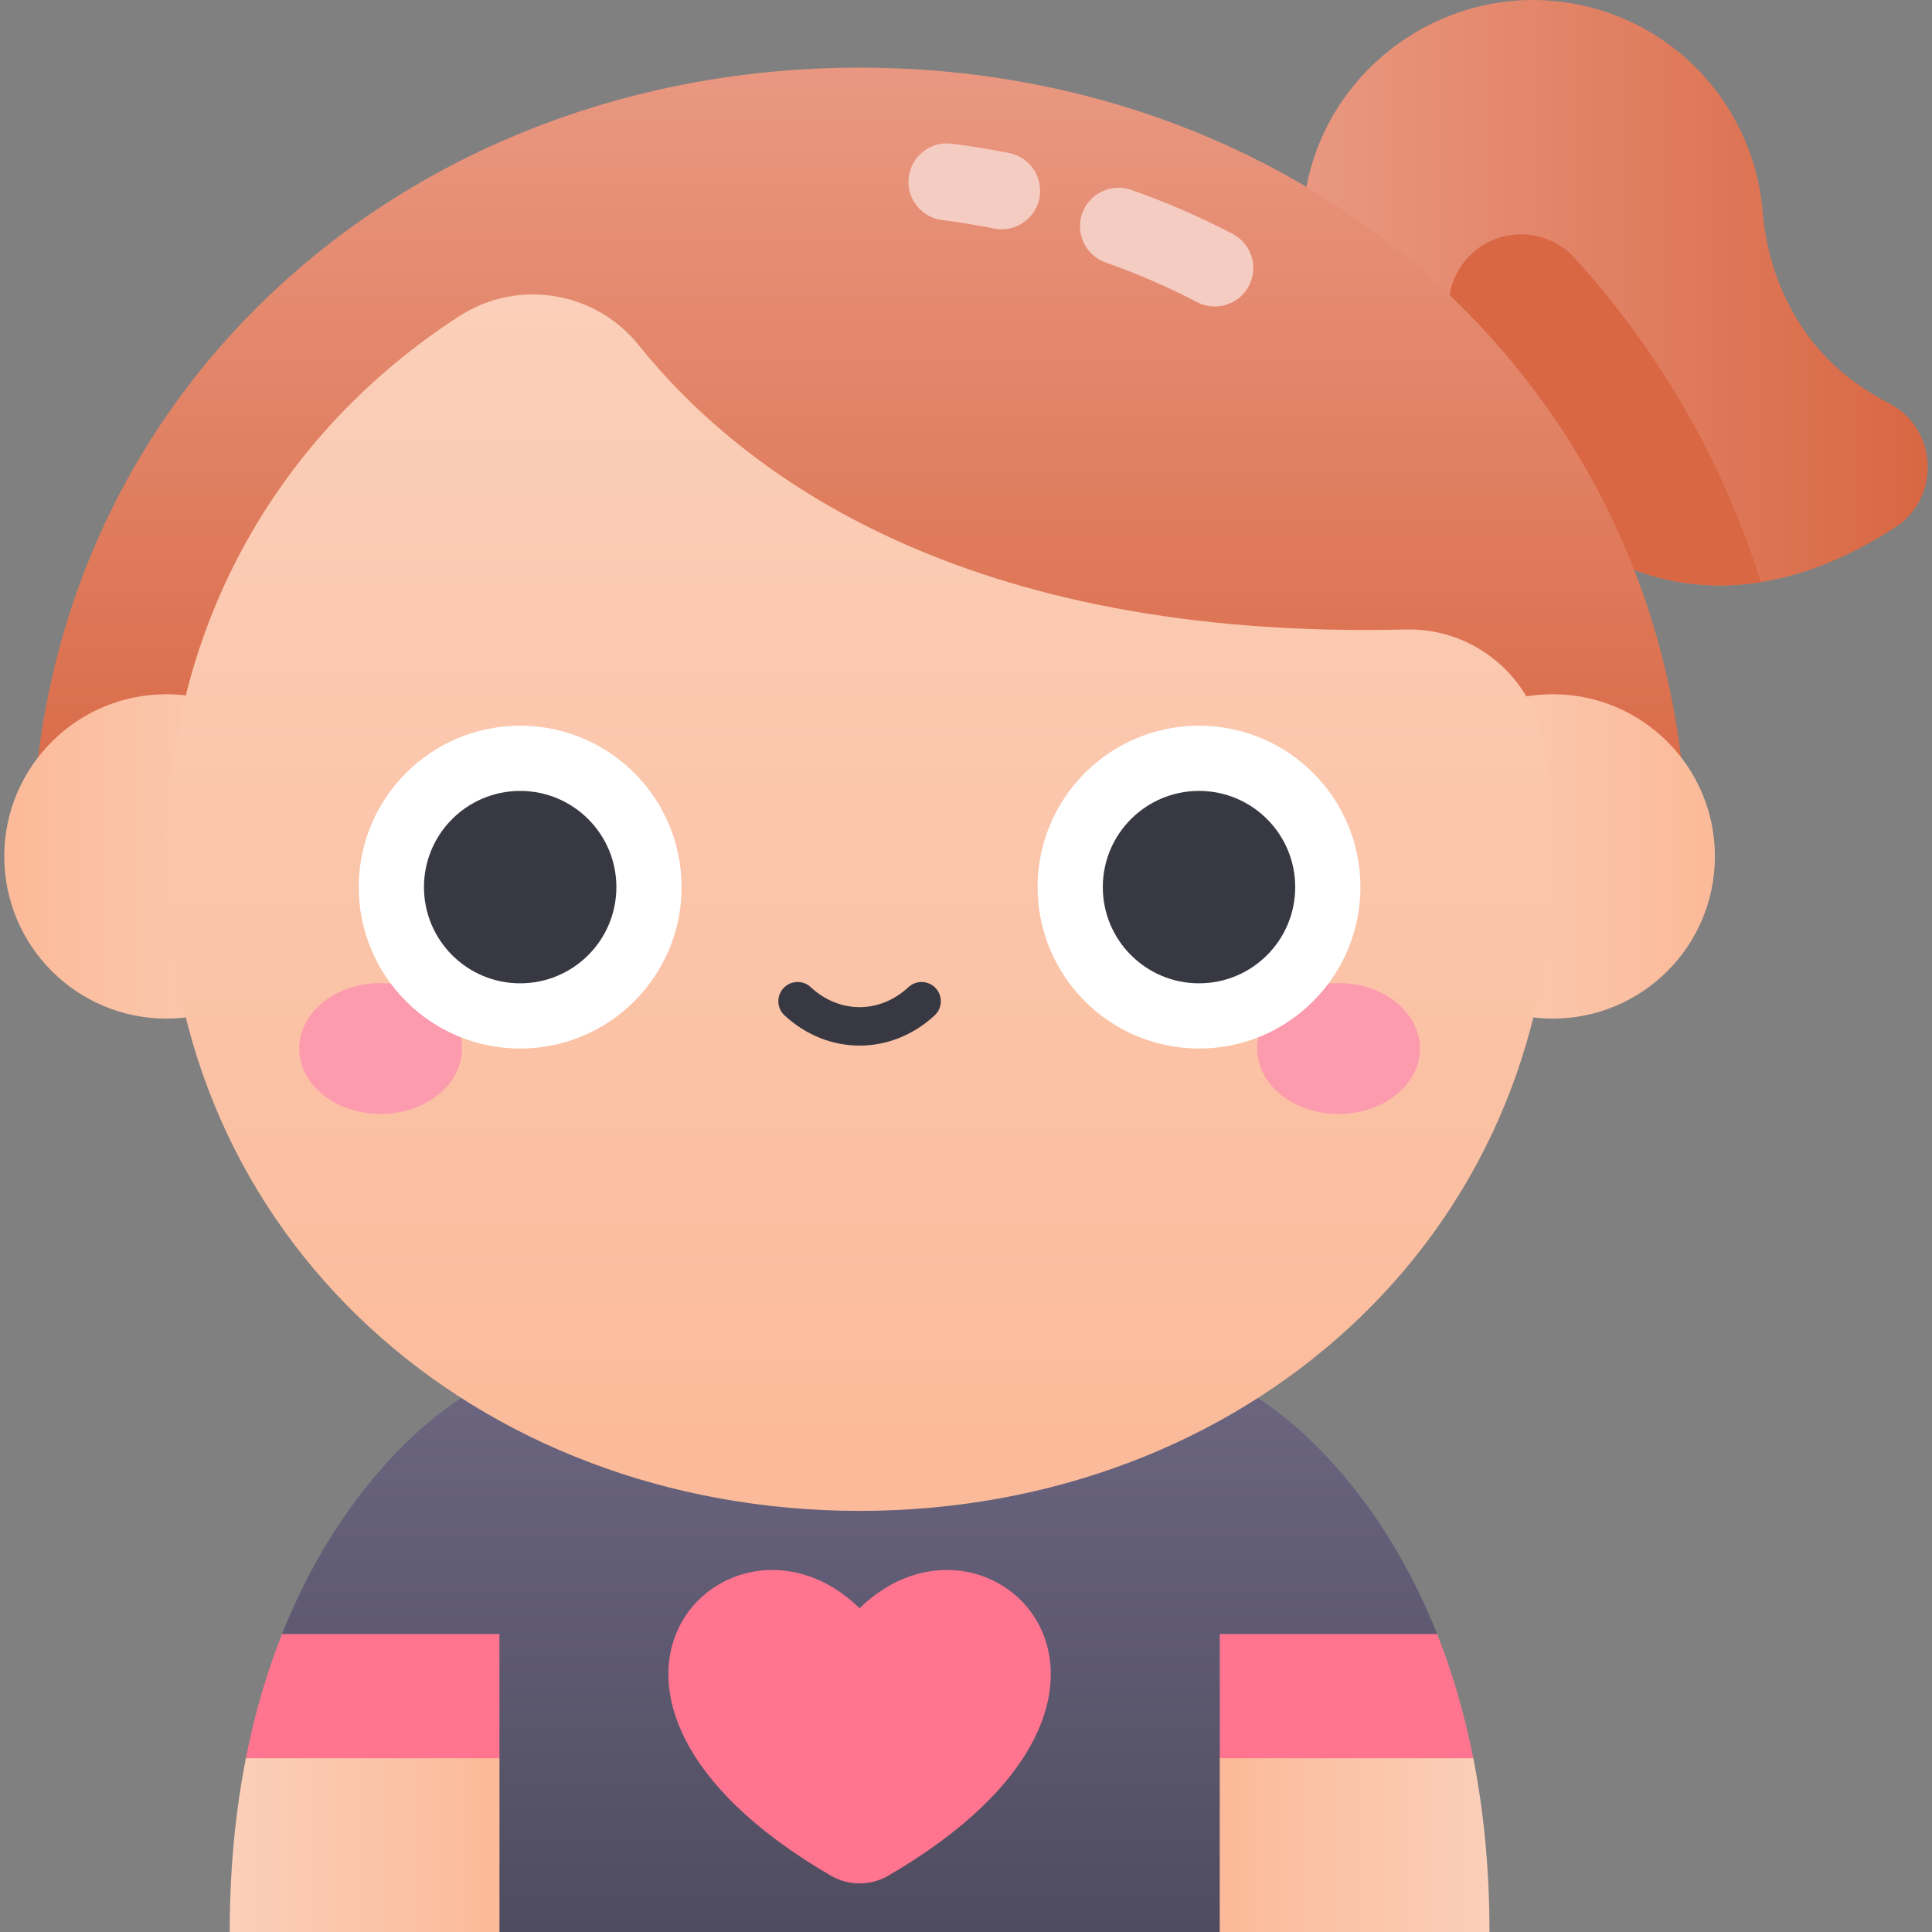 <?xml version="1.0" encoding="UTF-8"?> <svg xmlns="http://www.w3.org/2000/svg" width="90" height="90" viewBox="0 0 90 90" fill="none"><rect x="0" y="0" width="90" height="90" fill="#808080" stroke="none"/> <g clip-path="url(#clip0)"> <path d="M56.82 90H23.266L13.139 76.119C16.324 68.093 21.499 65.128 21.499 65.128H58.586C58.586 65.128 63.762 68.093 66.947 76.119L56.82 90Z" fill="url(#paint0_linear)"></path> <path d="M23.267 81.904V90H10.702C10.702 86.985 10.982 84.295 11.455 81.904L17.361 79.011L23.267 81.904Z" fill="url(#paint1_linear)"></path> <path d="M69.385 90H56.82V81.904L62.726 79.011L68.632 81.904C69.104 84.295 69.385 86.985 69.385 90Z" fill="url(#paint2_linear)"></path> <path d="M23.266 76.119V81.904H11.454C11.882 79.737 12.465 77.814 13.139 76.119H23.266Z" fill="#FF748F"></path> <path d="M68.632 81.904H56.82V76.119H66.947C67.621 77.814 68.204 79.737 68.632 81.904Z" fill="#FF748F"></path> <path d="M40.043 74.919C34.022 69.034 24.135 78.892 38.703 87.375C39.532 87.858 40.554 87.858 41.383 87.375C55.951 78.892 46.065 69.034 40.043 74.919Z" fill="#FF748F"></path> <path d="M88.008 18.793C87.49 18.525 86.952 18.199 86.403 17.801C83.848 15.953 82.37 13.008 82.113 9.866C81.716 5.001 78.008 0.806 72.839 0.098C67.578 -0.622 62.503 2.706 61.067 7.818C59.366 13.876 63.162 20.004 69.218 21.262C76.218 29.747 83.507 27.667 88.277 24.574C90.421 23.184 90.278 19.966 88.008 18.793Z" fill="url(#paint3_linear)"></path> <path d="M69.217 21.263C73.605 26.581 78.107 27.748 82.03 27.117C80.269 21.532 77.339 16.408 73.358 12.023C72.025 10.556 69.721 10.546 68.377 12.002C67.594 12.851 67.299 14.041 67.596 15.157L69.217 21.263Z" fill="#DA6743"></path> <path d="M1.496 39.895C1.496 29.614 5.569 20.192 12.967 13.365C20.105 6.777 29.721 3.149 40.043 3.149C50.366 3.149 59.981 6.777 67.119 13.365C74.517 20.192 78.59 29.614 78.59 39.895H1.496Z" fill="url(#paint4_linear)"></path> <path d="M56.589 14.278C56.309 14.278 56.025 14.212 55.759 14.073C54.399 13.362 52.97 12.742 51.51 12.23C50.576 11.902 50.084 10.879 50.412 9.945C50.74 9.011 51.763 8.519 52.697 8.846C54.319 9.415 55.909 10.105 57.421 10.896C58.299 11.355 58.638 12.439 58.179 13.316C57.858 13.928 57.234 14.278 56.589 14.278Z" fill="#F5CCC2"></path> <path d="M46.662 10.681C46.546 10.681 46.427 10.67 46.309 10.646C45.513 10.487 44.697 10.353 43.884 10.249C42.902 10.124 42.207 9.226 42.333 8.244C42.458 7.261 43.356 6.568 44.339 6.693C45.235 6.807 46.135 6.954 47.012 7.13C47.983 7.324 48.612 8.269 48.418 9.24C48.248 10.091 47.499 10.681 46.662 10.681Z" fill="#F5CCC2"></path> <path d="M7.755 47.451C11.928 47.451 15.311 44.068 15.311 39.895C15.311 35.722 11.928 32.34 7.755 32.34C3.582 32.34 0.199 35.722 0.199 39.895C0.199 44.068 3.582 47.451 7.755 47.451Z" fill="url(#paint5_linear)"></path> <path d="M72.331 47.451C76.504 47.451 79.887 44.068 79.887 39.895C79.887 35.722 76.504 32.34 72.331 32.34C68.158 32.34 64.776 35.722 64.776 39.895C64.776 44.068 68.158 47.451 72.331 47.451Z" fill="url(#paint6_linear)"></path> <path d="M71.889 34.592C71.361 31.493 68.635 29.248 65.492 29.324C44.807 29.828 34.559 22.062 29.756 16.081C27.734 13.563 24.127 12.969 21.413 14.718C13.15 20.043 7.755 29.003 7.755 39.895C7.755 57.728 22.211 70.383 40.043 70.383C57.875 70.383 72.331 57.727 72.331 39.895C72.331 38.071 72.18 36.3 71.889 34.592Z" fill="url(#paint7_linear)"></path> <path d="M17.73 51.892C19.825 51.892 21.522 50.528 21.522 48.845C21.522 47.162 19.825 45.797 17.73 45.797C15.636 45.797 13.938 47.162 13.938 48.845C13.938 50.528 15.636 51.892 17.73 51.892Z" fill="#FD9BAE"></path> <path d="M62.356 51.892C64.45 51.892 66.148 50.528 66.148 48.845C66.148 47.162 64.45 45.797 62.356 45.797C60.261 45.797 58.564 47.162 58.564 48.845C58.564 50.528 60.261 51.892 62.356 51.892Z" fill="#FD9BAE"></path> <path d="M24.231 48.845C28.384 48.845 31.751 45.478 31.751 41.325C31.751 37.172 28.384 33.806 24.231 33.806C20.078 33.806 16.712 37.172 16.712 41.325C16.712 45.478 20.078 48.845 24.231 48.845Z" fill="white"></path> <path d="M55.855 48.845C60.008 48.845 63.374 45.478 63.374 41.325C63.374 37.172 60.008 33.806 55.855 33.806C51.702 33.806 48.335 37.172 48.335 41.325C48.335 45.478 51.702 48.845 55.855 48.845Z" fill="white"></path> <path d="M24.231 45.807C26.706 45.807 28.713 43.801 28.713 41.325C28.713 38.85 26.706 36.844 24.231 36.844C21.756 36.844 19.75 38.85 19.75 41.325C19.75 43.801 21.756 45.807 24.231 45.807Z" fill="#383842"></path> <path d="M55.855 45.807C58.33 45.807 60.336 43.801 60.336 41.325C60.336 38.85 58.33 36.844 55.855 36.844C53.379 36.844 51.373 38.85 51.373 41.325C51.373 43.801 53.379 45.807 55.855 45.807Z" fill="#383842"></path> <path d="M40.043 48.708C38.801 48.708 37.559 48.239 36.545 47.299C36.182 46.963 36.161 46.395 36.497 46.032C36.834 45.669 37.401 45.648 37.764 45.984C39.106 47.228 40.98 47.228 42.322 45.984C42.685 45.648 43.252 45.669 43.589 46.032C43.925 46.395 43.904 46.963 43.541 47.299C42.527 48.239 41.285 48.708 40.043 48.708Z" fill="#383842"></path> </g> <defs> <linearGradient id="paint0_linear" x1="40.043" y1="90" x2="40.043" y2="65.128" gradientUnits="userSpaceOnUse"> <stop stop-color="#4F4C5F"></stop> <stop offset="0.978" stop-color="#6A647F"></stop> </linearGradient> <linearGradient id="paint1_linear" x1="10.702" y1="84.506" x2="23.267" y2="84.506" gradientUnits="userSpaceOnUse"> <stop stop-color="#FBCFB9"></stop> <stop offset="1" stop-color="#FBBA99"></stop> </linearGradient> <linearGradient id="paint2_linear" x1="56.82" y1="84.506" x2="69.385" y2="84.506" gradientUnits="userSpaceOnUse"> <stop stop-color="#FBBA99"></stop> <stop offset="1" stop-color="#FBCFB9"></stop> </linearGradient> <linearGradient id="paint3_linear" x1="89.801" y1="13.636" x2="60.659" y2="13.636" gradientUnits="userSpaceOnUse"> <stop stop-color="#D86743"></stop> <stop offset="0.979" stop-color="#E99780"></stop> </linearGradient> <linearGradient id="paint4_linear" x1="40.043" y1="39.895" x2="40.043" y2="3.149" gradientUnits="userSpaceOnUse"> <stop stop-color="#D86743"></stop> <stop offset="0.979" stop-color="#E99780"></stop> </linearGradient> <linearGradient id="paint5_linear" x1="15.311" y1="39.895" x2="0.199" y2="39.895" gradientUnits="userSpaceOnUse"> <stop stop-color="#FBCFB9"></stop> <stop offset="1" stop-color="#FBBA99"></stop> </linearGradient> <linearGradient id="paint6_linear" x1="79.887" y1="39.895" x2="64.775" y2="39.895" gradientUnits="userSpaceOnUse"> <stop stop-color="#FBBA99"></stop> <stop offset="1" stop-color="#FBCFB9"></stop> </linearGradient> <linearGradient id="paint7_linear" x1="40.043" y1="70.382" x2="40.043" y2="13.716" gradientUnits="userSpaceOnUse"> <stop stop-color="#FBBA99"></stop> <stop offset="1" stop-color="#FBCFB9"></stop> </linearGradient> <clipPath id="clip0"> <rect width="90" height="90" fill="white"></rect> </clipPath> </defs> </svg> 